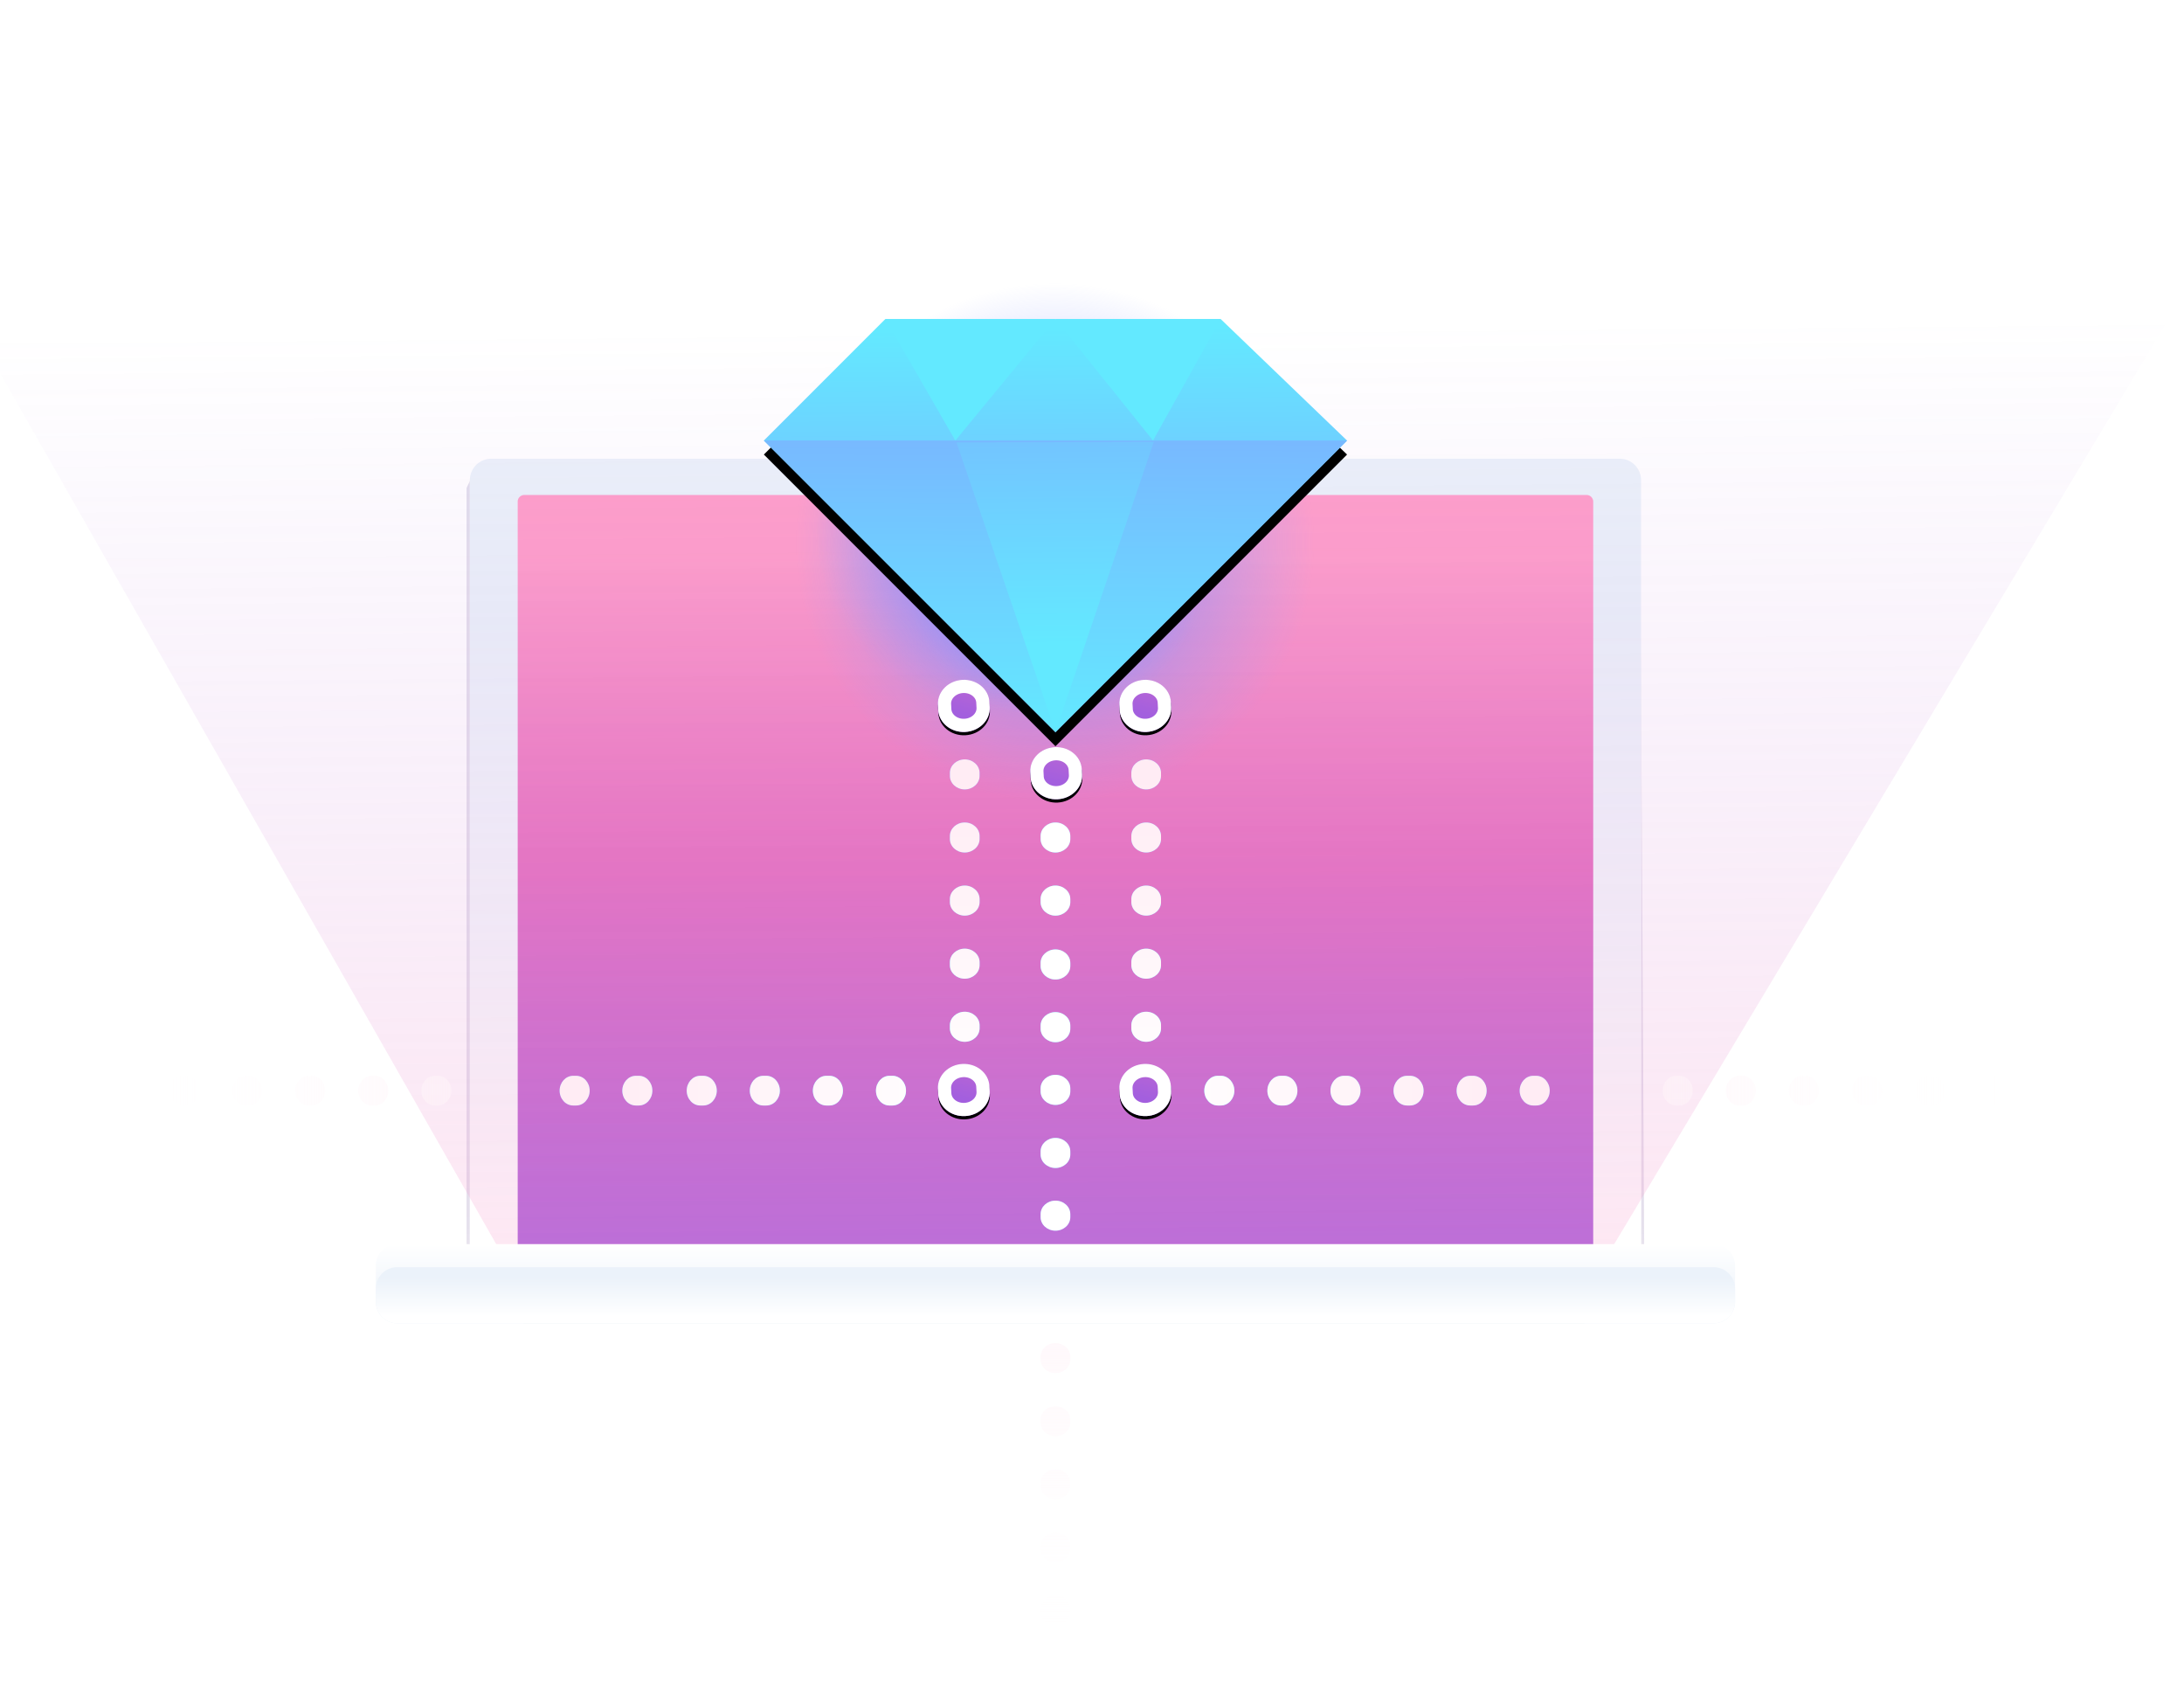 <svg width="662" height="512" viewBox="0 0 662 512" xmlns="http://www.w3.org/2000/svg" xmlns:xlink="http://www.w3.org/1999/xlink"><title>Group 59</title><defs><linearGradient x1="50%" y1="3.928%" x2="50%" y2="105.177%" id="a"><stop stop-color="#1A0067" stop-opacity=".223" offset="3.318%"/><stop stop-color="#2D0065" stop-opacity=".223" offset="82.694%"/><stop stop-color="#31006C" stop-opacity=".1" offset="97.642%"/></linearGradient><filter x="-6.3%" y="-8.4%" width="112.5%" height="116.8%" filterUnits="objectBoundingBox" id="b"><feGaussianBlur stdDeviation="7.454" in="SourceGraphic"/></filter><linearGradient x1="84.68%" y1="86.966%" x2="84.68%" y2="18.701%" id="c"><stop stop-color="#FFF" offset="0%"/><stop stop-color="#EBF2FA" offset="100%"/></linearGradient><linearGradient x1="59.745%" y1="7.609%" x2="59.745%" y2="96.573%" id="d"><stop stop-color="#FF9FCA" offset="0%"/><stop stop-color="#E673C1" offset="41.861%"/><stop stop-color="#A35FDE" offset="100%"/></linearGradient><linearGradient x1="59.748%" y1="99.089%" x2="58.304%" y2="18.17%" id="e"><stop stop-color="#FF9FCA" offset="0%"/><stop stop-color="#A35FDE" stop-opacity="0" offset="100%"/></linearGradient><linearGradient x1="81.99%" y1="0%" x2="81.99%" y2="83.325%" id="f"><stop stop-color="#FFF" offset="0%"/><stop stop-color="#EBF2FA" offset="100%"/></linearGradient><radialGradient cy="52.906%" fx="50%" fy="52.906%" r="44.421%" gradientTransform="scale(-1 -.48) rotate(-89.153 -.828 .22)" id="g"><stop stop-color="#6D80FF" offset="0%"/><stop stop-color="#93A1FF" stop-opacity="0" offset="100%"/></radialGradient><radialGradient cy="52.906%" fx="50%" fy="52.906%" r="44.421%" gradientTransform="scale(-1 -.29) rotate(-89.489 -1.189 -.145)" id="h"><stop stop-color="#6D80FF" offset="0%"/><stop stop-color="#93A1FF" stop-opacity="0" offset="100%"/></radialGradient><radialGradient cy="52.906%" fx="50%" fy="52.906%" r="44.421%" gradientTransform="matrix(-.011 .341 -1 -.004 1.034 .36)" id="i"><stop stop-color="#6D80FF" offset="0%"/><stop stop-color="#93A1FF" stop-opacity="0" offset="100%"/></radialGradient><linearGradient x1="12.126%" y1="50%" x2="108.476%" y2="144.281%" id="l"><stop stop-color="#63E9FF" offset="0%"/><stop stop-color="#9577FE" offset="100%"/></linearGradient><path id="k" d="M97.88 27.051L151 26v125H26V98.93z"/><filter x="-6%" y="-6%" width="116.8%" height="116.8%" filterUnits="objectBoundingBox" id="j"><feOffset dx="3" dy="3" in="SourceAlpha" result="shadowOffsetOuter1"/><feGaussianBlur stdDeviation="3" in="shadowOffsetOuter1" result="shadowBlurOuter1"/><feColorMatrix values="0 0 0 0 0.384 0 0 0 0 0.475 0 0 0 0 1 0 0 0 0.1 0" in="shadowBlurOuter1"/></filter><linearGradient x1="38.001%" y1="76.595%" x2="135.415%" y2="175.786%" id="m"><stop stop-color="#63E9FF" offset="0%"/><stop stop-color="#9577FE" offset="100%"/></linearGradient><linearGradient x1="100%" y1="100%" x2="-17.804%" y2="-19.228%" id="n"><stop stop-color="#63E9FF" offset="0%"/><stop stop-color="#9577FE" offset="100%"/></linearGradient><linearGradient x1="77.33%" y1="77.612%" x2="-87.501%" y2="-83.753%" id="o"><stop stop-color="#63E9FF" offset="0%"/><stop stop-color="#9577FE" offset="100%"/></linearGradient><linearGradient x1="50%" y1="84.986%" x2="50%" y2="-61.028%" id="p"><stop stop-color="#FFF" stop-opacity="0" offset="0%"/><stop stop-color="#FFECF4" offset="100%"/></linearGradient><linearGradient x1="47.653%" y1="8.472%" x2="47.653%" y2="97.627%" id="q"><stop stop-color="#63E9FF" offset="0%"/><stop stop-color="#9577FE" offset="100%"/></linearGradient><linearGradient x1="38.419%" y1="0%" x2="38.419%" y2="80.471%" id="s"><stop stop-color="#FFF" offset="0%"/><stop stop-color="#FFECF4" offset="100%"/></linearGradient><path d="M174 10.097v.91c0 2.263 2.015 4.097 4.5 4.097s4.5-1.834 4.5-4.097v-.91C183 7.834 180.985 6 178.5 6s-4.5 1.834-4.5 4.097zm0 19.119v.91c0 2.263 2.015 4.097 4.5 4.097s4.5-1.834 4.5-4.097v-.91c0-2.263-2.015-4.097-4.5-4.097s-4.5 1.834-4.5 4.097zm0 19.118v.91c0 2.263 2.015 4.098 4.5 4.098s4.5-1.835 4.5-4.097v-.91c0-2.263-2.015-4.098-4.5-4.098s-4.5 1.835-4.5 4.097zm0 19.119v.91c0 2.263 2.015 4.097 4.5 4.097s4.5-1.834 4.5-4.097v-.91c0-2.263-2.015-4.097-4.5-4.097s-4.5 1.834-4.5 4.097zm0 19.119v.91c0 2.263 2.015 4.097 4.5 4.097s4.5-1.834 4.5-4.097v-.91c0-2.263-2.015-4.097-4.5-4.097s-4.5 1.834-4.5 4.097zm0 19.118v.91c0 2.263 2.015 4.098 4.5 4.098s4.5-1.835 4.5-4.097v-.91c0-2.263-2.015-4.097-4.5-4.097s-4.5 1.834-4.5 4.096zm0 19.12v.91c0 2.262 2.015 4.096 4.5 4.096s4.5-1.834 4.5-4.096v-.91c0-2.264-2.015-4.098-4.5-4.098s-4.5 1.834-4.5 4.097z" id="r"/><linearGradient x1="47.653%" y1="8.472%" x2="47.653%" y2="149.349%" id="t"><stop stop-color="#63E9FF" offset="0%"/><stop stop-color="#9577FE" offset="100%"/></linearGradient><linearGradient x1="38.419%" y1="0%" x2="38.419%" y2="93.083%" id="v"><stop stop-color="#FFF" offset="0%"/><stop stop-color="#FFECF4" offset="100%"/></linearGradient><path d="M234.408 67.689v.91c0 2.263 2.015 4.097 4.5 4.097s4.5-1.834 4.5-4.097v-.91c0-2.263-2.015-4.097-4.5-4.097s-4.5 1.834-4.5 4.097zm0 19.118v.91c0 2.263 2.015 4.098 4.5 4.098s4.5-1.835 4.5-4.097v-.91c0-2.263-2.015-4.097-4.5-4.097s-4.5 1.834-4.5 4.096zm0 19.12v.91c0 2.262 2.015 4.096 4.5 4.096s4.5-1.834 4.5-4.097v-.91c0-2.263-2.015-4.097-4.5-4.097s-4.5 1.834-4.5 4.097zm0 19.118v.91c0 2.263 2.015 4.097 4.5 4.097s4.5-1.834 4.5-4.097v-.91c0-2.263-2.015-4.097-4.5-4.097s-4.5 1.834-4.5 4.097zm0 19.119v.91c0 2.263 2.015 4.097 4.5 4.097s4.5-1.834 4.5-4.097v-.91c0-2.263-2.015-4.097-4.5-4.097s-4.5 1.834-4.5 4.097zm0 19.118v.91c0 2.263 2.015 4.097 4.5 4.097s4.5-1.834 4.5-4.096v-.91c0-2.263-2.015-4.098-4.5-4.098s-4.5 1.835-4.5 4.097zm0 19.119v.91c0 2.263 2.015 4.097 4.5 4.097s4.5-1.834 4.5-4.097v-.91c0-2.263-2.015-4.097-4.5-4.097s-4.5 1.834-4.5 4.097z" id="u"/><path d="M58.264 67.545v.91c0 2.263 2.015 4.097 4.5 4.097 2.486 0 4.5-1.834 4.5-4.097v-.91c0-2.263-2.014-4.097-4.5-4.097-2.485 0-4.5 1.834-4.5 4.097zm0 19.119v.91c0 2.263 2.015 4.097 4.5 4.097 2.486 0 4.5-1.834 4.5-4.097v-.91c0-2.263-2.014-4.097-4.5-4.097-2.485 0-4.5 1.834-4.5 4.097zm0 19.118v.91c0 2.263 2.015 4.097 4.5 4.097 2.486 0 4.5-1.834 4.5-4.096v-.91c0-2.263-2.014-4.098-4.5-4.098-2.485 0-4.5 1.835-4.5 4.097zm0 19.119v.91c0 2.263 2.015 4.097 4.5 4.097 2.486 0 4.5-1.834 4.5-4.097v-.91c0-2.263-2.014-4.097-4.5-4.097-2.485 0-4.5 1.834-4.5 4.097zm0 19.119v.91c0 2.263 2.015 4.097 4.5 4.097 2.486 0 4.5-1.834 4.5-4.097v-.91c0-2.263-2.014-4.097-4.5-4.097-2.485 0-4.5 1.834-4.5 4.097zm0 19.525v.91c0 2.263 2.015 4.097 4.5 4.097 2.486 0 4.5-1.834 4.5-4.097v-.91c0-2.263-2.014-4.097-4.5-4.097-2.485 0-4.5 1.834-4.5 4.097zm0 19v.91c0 2.263 2.015 4.097 4.5 4.097 2.486 0 4.5-1.834 4.5-4.097v-.91c0-2.263-2.014-4.097-4.5-4.097-2.485 0-4.5 1.834-4.5 4.097z" id="w"/><linearGradient x1="47.653%" y1="-16.041%" x2="47.653%" y2="129.073%" id="x"><stop stop-color="#8F83FE" offset="0%"/><stop stop-color="#6CD5FF" offset="26.144%"/><stop stop-color="#65E3FF" offset="53.722%"/><stop stop-color="#9577FE" offset="100%"/></linearGradient><path d="M146.5 67.334v.91c0 2.263 2.015 4.098 4.5 4.098s4.5-1.835 4.5-4.097v-.91c0-2.263-2.015-4.098-4.5-4.098s-4.5 1.835-4.5 4.097zm0 19v.91c0 2.263 2.015 4.098 4.5 4.098s4.5-1.835 4.5-4.097v-.91c0-2.263-2.015-4.098-4.5-4.098s-4.5 1.835-4.5 4.097zm0-57.118v.91c0 2.263 2.015 4.097 4.5 4.097s4.5-1.834 4.5-4.097v-.91c0-2.263-2.015-4.097-4.5-4.097s-4.5 1.834-4.5 4.097zm0 76.118v.91c0 2.263 2.015 4.098 4.5 4.098s4.5-1.835 4.5-4.097v-.91c0-2.263-2.015-4.098-4.5-4.098s-4.5 1.835-4.5 4.097zm0-57.118v.91c0 2.263 2.015 4.097 4.5 4.097s4.5-1.834 4.5-4.097v-.91c0-2.263-2.015-4.097-4.5-4.097s-4.5 1.834-4.5 4.097zm0 76.474v.91c0 2.263 2.015 4.098 4.5 4.098s4.5-1.835 4.5-4.097v-.91c0-2.263-2.015-4.097-4.5-4.097s-4.5 1.834-4.5 4.096zm0 19.12v.91c0 2.262 2.015 4.096 4.5 4.096s4.5-1.834 4.5-4.096v-.91c0-2.264-2.015-4.098-4.5-4.098s-4.5 1.834-4.5 4.097zm0 19.118v.91c0 2.263 2.015 4.097 4.5 4.097s4.5-1.834 4.5-4.097v-.91c0-2.263-2.015-4.097-4.5-4.097s-4.5 1.834-4.5 4.097z" id="y"/><linearGradient x1="100%" y1="-264.044%" x2="0%" y2="50%" id="B"><stop stop-color="#FF9FCA" offset="0%"/><stop stop-color="#E673C1" offset="41.861%"/><stop stop-color="#A35FDE" offset="100%"/></linearGradient><path d="M143.403 28.516v1.581c0 3.931 3.5 7.118 7.818 7.118s7.818-3.187 7.818-7.118v-1.581c0-3.931-3.5-7.118-7.818-7.118s-7.818 3.187-7.818 7.118z" id="A"/><filter x="-51.2%" y="-44.3%" width="202.3%" height="201.2%" filterUnits="objectBoundingBox" id="z"><feOffset dy="1" in="SourceAlpha" result="shadowOffsetOuter1"/><feGaussianBlur stdDeviation="2.5" in="shadowOffsetOuter1" result="shadowBlurOuter1"/><feComposite in="shadowBlurOuter1" in2="SourceAlpha" operator="out" result="shadowBlurOuter1"/><feColorMatrix values="0 0 0 0 0.564 0 0 0 0 0.073 0 0 0 0 0.995 0 0 0 0.314 0" in="shadowBlurOuter1"/></filter><linearGradient x1="38.419%" y1="0%" x2="38.419%" y2="80.219%" id="D"><stop stop-color="#FFF" offset="0%"/><stop stop-color="#FFECF4" offset="100%"/></linearGradient><path d="M119 10.097v.91c0 2.263 2.015 4.097 4.5 4.097s4.5-1.834 4.5-4.097v-.91C128 7.834 125.985 6 123.5 6s-4.5 1.834-4.5 4.097zm0 19.119v.91c0 2.263 2.015 4.097 4.5 4.097s4.5-1.834 4.5-4.097v-.91c0-2.263-2.015-4.097-4.5-4.097s-4.5 1.834-4.5 4.097zm0 19.118v.91c0 2.263 2.015 4.098 4.5 4.098s4.5-1.835 4.5-4.097v-.91c0-2.263-2.015-4.098-4.5-4.098s-4.5 1.835-4.5 4.097zm0 19.119v.91c0 2.263 2.015 4.097 4.5 4.097s4.5-1.834 4.5-4.097v-.91c0-2.263-2.015-4.097-4.5-4.097s-4.5 1.834-4.5 4.097zm0 19.119v.91c0 2.263 2.015 4.097 4.5 4.097s4.5-1.834 4.5-4.097v-.91c0-2.263-2.015-4.097-4.5-4.097s-4.5 1.834-4.5 4.097zm0 19.118v.91c0 2.263 2.015 4.098 4.5 4.098s4.5-1.835 4.5-4.097v-.91c0-2.263-2.015-4.097-4.5-4.097s-4.5 1.834-4.5 4.096zm0 19.12v.91c0 2.262 2.015 4.096 4.5 4.096s4.5-1.834 4.5-4.096v-.91c0-2.264-2.015-4.098-4.5-4.098s-4.5 1.834-4.5 4.097z" id="C"/><path d="M115.403 124.516v1.581c0 3.931 3.5 7.118 7.818 7.118s7.818-3.187 7.818-7.118v-1.581c0-3.931-3.5-7.118-7.818-7.118s-7.818 3.187-7.818 7.118z" id="F"/><filter x="-51.2%" y="-44.3%" width="202.3%" height="201.2%" filterUnits="objectBoundingBox" id="E"><feOffset dy="1" in="SourceAlpha" result="shadowOffsetOuter1"/><feGaussianBlur stdDeviation="2.5" in="shadowOffsetOuter1" result="shadowBlurOuter1"/><feComposite in="shadowBlurOuter1" in2="SourceAlpha" operator="out" result="shadowBlurOuter1"/><feColorMatrix values="0 0 0 0 0.564 0 0 0 0 0.073 0 0 0 0 0.995 0 0 0 0.314 0" in="shadowBlurOuter1"/></filter><path d="M115.403 8.117V9.7c0 3.93 3.5 7.117 7.818 7.117s7.818-3.186 7.818-7.117V8.117c0-3.93-3.5-7.117-7.818-7.117s-7.818 3.187-7.818 7.117z" id="H"/><filter x="-51.2%" y="-44.3%" width="202.3%" height="201.2%" filterUnits="objectBoundingBox" id="G"><feOffset dy="1" in="SourceAlpha" result="shadowOffsetOuter1"/><feGaussianBlur stdDeviation="2.5" in="shadowOffsetOuter1" result="shadowBlurOuter1"/><feComposite in="shadowBlurOuter1" in2="SourceAlpha" operator="out" result="shadowBlurOuter1"/><feColorMatrix values="0 0 0 0 0.564 0 0 0 0 0.073 0 0 0 0 0.995 0 0 0 0.314 0" in="shadowBlurOuter1"/></filter><path d="M170.403 124.516v1.581c0 3.931 3.5 7.118 7.818 7.118s7.818-3.187 7.818-7.118v-1.581c0-3.931-3.5-7.118-7.818-7.118s-7.818 3.187-7.818 7.118z" id="J"/><filter x="-51.2%" y="-44.3%" width="202.3%" height="201.2%" filterUnits="objectBoundingBox" id="I"><feOffset dy="1" in="SourceAlpha" result="shadowOffsetOuter1"/><feGaussianBlur stdDeviation="2.5" in="shadowOffsetOuter1" result="shadowBlurOuter1"/><feComposite in="shadowBlurOuter1" in2="SourceAlpha" operator="out" result="shadowBlurOuter1"/><feColorMatrix values="0 0 0 0 0.564 0 0 0 0 0.073 0 0 0 0 0.995 0 0 0 0.314 0" in="shadowBlurOuter1"/></filter><path d="M170.403 8.117V9.7c0 3.93 3.5 7.117 7.818 7.117s7.818-3.186 7.818-7.117V8.117c0-3.93-3.5-7.117-7.818-7.117s-7.818 3.187-7.818 7.117z" id="L"/><filter x="-51.2%" y="-44.3%" width="202.3%" height="201.2%" filterUnits="objectBoundingBox" id="K"><feOffset dy="1" in="SourceAlpha" result="shadowOffsetOuter1"/><feGaussianBlur stdDeviation="2.5" in="shadowOffsetOuter1" result="shadowBlurOuter1"/><feComposite in="shadowBlurOuter1" in2="SourceAlpha" operator="out" result="shadowBlurOuter1"/><feColorMatrix values="0 0 0 0 0.564 0 0 0 0 0.073 0 0 0 0 0.995 0 0 0 0.314 0" in="shadowBlurOuter1"/></filter></defs><g fill="none" fill-rule="evenodd"><path d="M191.55 105.095L202.447 103h329.219l7.517 4.595 2.894 8.262 1.346 238.764c-3.001 4.13-5.058 6.444-6.172 6.94-1.114.495-5.124 2.975-12.032 7.439H203.913c-7.372-1.807-11.905-3.488-13.6-5.042-1.694-1.555-2.99-5.58-3.89-12.074V115.857l5.127-10.762z" fill="url(#a)" opacity=".75" filter="url(#b)" transform="translate(-45 32)"/><path d="M147.423 134h345a5 5 0 0 1 5 5v254a5 5 0 0 1-5 5h-345a5 5 0 0 1-5-5V139a5 5 0 0 1 5-5z" fill="#FFF"/><path d="M193.923 107h342a6.5 6.5 0 0 1 6.5 6.5v248a6.5 6.5 0 0 1-6.5 6.5h-342a6.5 6.5 0 0 1-6.5-6.5v-248a6.5 6.5 0 0 1 6.5-6.5z" fill="url(#c)" transform="translate(-45 32)"/><path d="M203.923 118h322a2 2 0 0 1 2 2v246a2 2 0 0 1-2 2h-322a2 2 0 0 1-2-2V120a2 2 0 0 1 2-2z" fill="url(#d)" transform="translate(-45 32)"/><path d="M2.266 0h735.328a2 2 0 0 1 1.715 3.028l-218.226 364a2 2 0 0 1-1.716.972H209.662a2 2 0 0 1-1.737-1.01L.528 2.99A2 2 0 0 1 2.266 0z" fill="url(#e)" opacity=".251" transform="translate(-45 32)"/><path d="M165.423 408h399a6.5 6.5 0 0 1 6.5 6.5v11a6.5 6.5 0 0 1-6.5 6.5h-399a6.5 6.5 0 0 1-6.5-6.5v-11a6.5 6.5 0 0 1 6.5-6.5z" fill="url(#f)" transform="translate(-45 -31)"/><path d="M165.423 415h399a6.5 6.5 0 0 1 6.5 6.5v4a6.5 6.5 0 0 1-6.5 6.5h-399a6.5 6.5 0 0 1-6.5-6.5v-4a6.5 6.5 0 0 1 6.5-6.5z" fill="url(#c)" transform="translate(-45 -31)"/><path d="M104.423 0h173a2 2 0 0 1 2 2v365a2 2 0 0 1-2 2h-173a2 2 0 0 1-2-2V2a2 2 0 0 1 2-2z" fill="url(#g)" style="mix-blend-mode:overlay" transform="translate(129 -31)"/><path d="M141.5 17h97.923a2 2 0 0 1 2 2v348a2 2 0 0 1-2 2H141.5a2 2 0 0 1-2-2V19a2 2 0 0 1 2-2z" fill="url(#h)" style="mix-blend-mode:overlay" transform="translate(129 -31)"/><path d="M123.5 6.5h122a2 2 0 0 1 2 2v365a2 2 0 0 1-2 2h-122a2 2 0 0 1-2-2V8.5a2 2 0 0 1 2-2z" fill="url(#i)" style="mix-blend-mode:overlay" transform="rotate(90 264.5 240)"/><g transform="rotate(45 149.892 390.352)"><use fill="#000" filter="url(#j)" xlink:href="#k"/><use fill="url(#l)" xlink:href="#k"/></g><path fill="url(#m)" transform="rotate(45 149.892 390.352)" d="M97.88 27.051L151 26l-53.12 1.051 11.532 40.537-46.947-5.123 4.578 47.492L26 98.93V151 98.93z"/><path fill="url(#n)" transform="rotate(45 149.892 390.352)" d="M151 26v125H26z"/><path fill="url(#o)" transform="rotate(45 149.892 419.786)" d="M89.056 76.328l41.05 83.212-83.212-40.795z"/><path d="M115.408 303.689v.91c0 2.263 2.015 4.097 4.5 4.097s4.5-1.834 4.5-4.097v-.91c0-2.263-2.015-4.097-4.5-4.097s-4.5 1.834-4.5 4.097zm0 19.118v.91c0 2.263 2.015 4.098 4.5 4.098s4.5-1.835 4.5-4.097v-.91c0-2.263-2.015-4.097-4.5-4.097s-4.5 1.834-4.5 4.096zm0 19.12v.91c0 2.262 2.015 4.096 4.5 4.096s4.5-1.834 4.5-4.097v-.91c0-2.263-2.015-4.097-4.5-4.097s-4.5 1.834-4.5 4.097zm0 19.118v.91c0 2.263 2.015 4.097 4.5 4.097s4.5-1.834 4.5-4.097v-.91c0-2.263-2.015-4.097-4.5-4.097s-4.5 1.834-4.5 4.097zm0 19.119v.91c0 2.263 2.015 4.097 4.5 4.097s4.5-1.834 4.5-4.097v-.91c0-2.263-2.015-4.097-4.5-4.097s-4.5 1.834-4.5 4.097zm0 19.118v.91c0 2.263 2.015 4.097 4.5 4.097s4.5-1.834 4.5-4.096v-.91c0-2.263-2.015-4.098-4.5-4.098s-4.5 1.835-4.5 4.097zm0 19.119v.91c0 2.263 2.015 4.097 4.5 4.097s4.5-1.834 4.5-4.097v-.91c0-2.263-2.015-4.097-4.5-4.097s-4.5 1.834-4.5 4.097z" fill="url(#p)" fill-rule="nonzero" transform="scale(-1 1) rotate(-90 7 443.408)"/><path d="M606.408 303.689v.91c0 2.263 2.015 4.097 4.5 4.097s4.5-1.834 4.5-4.097v-.91c0-2.263-2.015-4.097-4.5-4.097s-4.5 1.834-4.5 4.097zm0 19.118v.91c0 2.263 2.015 4.098 4.5 4.098s4.5-1.835 4.5-4.097v-.91c0-2.263-2.015-4.097-4.5-4.097s-4.5 1.834-4.5 4.096zm0 19.12v.91c0 2.262 2.015 4.096 4.5 4.096s4.5-1.834 4.5-4.097v-.91c0-2.263-2.015-4.097-4.5-4.097s-4.5 1.834-4.5 4.097zm0 19.118v.91c0 2.263 2.015 4.097 4.5 4.097s4.5-1.834 4.5-4.097v-.91c0-2.263-2.015-4.097-4.5-4.097s-4.5 1.834-4.5 4.097zm0 19.119v.91c0 2.263 2.015 4.097 4.5 4.097s4.5-1.834 4.5-4.097v-.91c0-2.263-2.015-4.097-4.5-4.097s-4.5 1.834-4.5 4.097zm0 19.118v.91c0 2.263 2.015 4.097 4.5 4.097s4.5-1.834 4.5-4.096v-.91c0-2.263-2.015-4.098-4.5-4.098s-4.5 1.835-4.5 4.097zm0 19.119v.91c0 2.263 2.015 4.097 4.5 4.097s4.5-1.834 4.5-4.097v-.91c0-2.263-2.015-4.097-4.5-4.097s-4.5 1.834-4.5 4.097z" fill="url(#p)" fill-rule="nonzero" transform="rotate(-90 572.908 368.5)"/><path d="M360.423 442.097v.91c0 2.263 2.014 4.097 4.5 4.097 2.485 0 4.5-1.834 4.5-4.097v-.91c0-2.263-2.015-4.097-4.5-4.097-2.486 0-4.5 1.834-4.5 4.097zm0 19.119v.91c0 2.263 2.014 4.097 4.5 4.097 2.485 0 4.5-1.834 4.5-4.097v-.91c0-2.263-2.015-4.097-4.5-4.097-2.486 0-4.5 1.834-4.5 4.097zm0 19.118v.91c0 2.263 2.014 4.098 4.5 4.098 2.485 0 4.5-1.835 4.5-4.097v-.91c0-2.263-2.015-4.098-4.5-4.098-2.486 0-4.5 1.835-4.5 4.097zm0 19.119v.91c0 2.263 2.014 4.097 4.5 4.097 2.485 0 4.5-1.834 4.5-4.097v-.91c0-2.263-2.015-4.097-4.5-4.097-2.486 0-4.5 1.834-4.5 4.097zm0 19.119v.91c0 2.263 2.014 4.097 4.5 4.097 2.485 0 4.5-1.834 4.5-4.097v-.91c0-2.263-2.015-4.097-4.5-4.097-2.486 0-4.5 1.834-4.5 4.097zm0 19.118v.91c0 2.263 2.014 4.098 4.5 4.098 2.485 0 4.5-1.835 4.5-4.097v-.91c0-2.263-2.015-4.097-4.5-4.097-2.486 0-4.5 1.834-4.5 4.096zm0 19.12v.91c0 2.262 2.014 4.096 4.5 4.096 2.485 0 4.5-1.834 4.5-4.096v-.91c0-2.264-2.015-4.098-4.5-4.098-2.486 0-4.5 1.834-4.5 4.097z" fill="url(#p)" fill-rule="nonzero" transform="translate(-45 -31)"/><g transform="matrix(1 0 0 -1 168.923 340.816)"><use fill="url(#q)" xlink:href="#r"/><use fill="url(#s)" xlink:href="#r"/></g><g transform="matrix(0 1 1 0 282.331 91.592)"><use fill="url(#t)" xlink:href="#u"/><use fill="url(#v)" xlink:href="#u"/></g><g transform="matrix(0 -1 -1 0 357.187 393.264)"><use fill="url(#t)" xlink:href="#w"/><use fill="url(#v)" xlink:href="#w"/></g><g transform="matrix(1 0 0 -1 168.923 398.054)"><use fill="url(#x)" xlink:href="#y"/><use fill="#FFF" xlink:href="#y"/></g><g transform="rotate(-3 4150 -3093.644)"><use fill="#000" filter="url(#z)" xlink:href="#A"/><use fill="url(#B)" xlink:href="#A"/><path stroke="#FFF" stroke-width="4" d="M145.403 28.516v1.581c0 2.783 2.565 5.118 5.818 5.118 3.253 0 5.818-2.335 5.818-5.118v-1.581c0-2.782-2.565-5.118-5.818-5.118-3.253 0-5.818 2.336-5.818 5.118z"/></g><g transform="matrix(1 0 0 -1 168.923 340.816)"><use fill="url(#q)" xlink:href="#C"/><use fill="url(#D)" xlink:href="#C"/></g><g transform="rotate(-3 4122 -2997.644)"><use fill="#000" filter="url(#E)" xlink:href="#F"/><use fill="url(#B)" xlink:href="#F"/><path stroke="#FFF" stroke-width="4" d="M117.403 124.516v1.581c0 2.783 2.565 5.118 5.818 5.118 3.253 0 5.818-2.335 5.818-5.118v-1.581c0-2.782-2.565-5.118-5.818-5.118-3.253 0-5.818 2.336-5.818 5.118z"/></g><g transform="rotate(-3 4122 -3114.042)"><use fill="#000" filter="url(#G)" xlink:href="#H"/><use fill="url(#B)" xlink:href="#H"/><path stroke="#FFF" stroke-width="4" d="M117.403 8.117V9.7c0 2.782 2.565 5.117 5.818 5.117 3.253 0 5.818-2.335 5.818-5.117V8.117c0-2.782-2.565-5.117-5.818-5.117-3.253 0-5.818 2.335-5.818 5.117z"/></g><g transform="rotate(-3 4177 -2997.644)"><use fill="#000" filter="url(#I)" xlink:href="#J"/><use fill="url(#B)" xlink:href="#J"/><path stroke="#FFF" stroke-width="4" d="M172.403 124.516v1.581c0 2.783 2.565 5.118 5.818 5.118 3.253 0 5.818-2.335 5.818-5.118v-1.581c0-2.782-2.565-5.118-5.818-5.118-3.253 0-5.818 2.336-5.818 5.118z"/></g><g transform="rotate(-3 4177 -3114.042)"><use fill="#000" filter="url(#K)" xlink:href="#L"/><use fill="url(#B)" xlink:href="#L"/><path stroke="#FFF" stroke-width="4" d="M172.403 8.117V9.7c0 2.782 2.565 5.117 5.818 5.117 3.253 0 5.818-2.335 5.818-5.117V8.117c0-2.782-2.565-5.117-5.818-5.117-3.253 0-5.818 2.335-5.818 5.117z"/></g></g></svg>